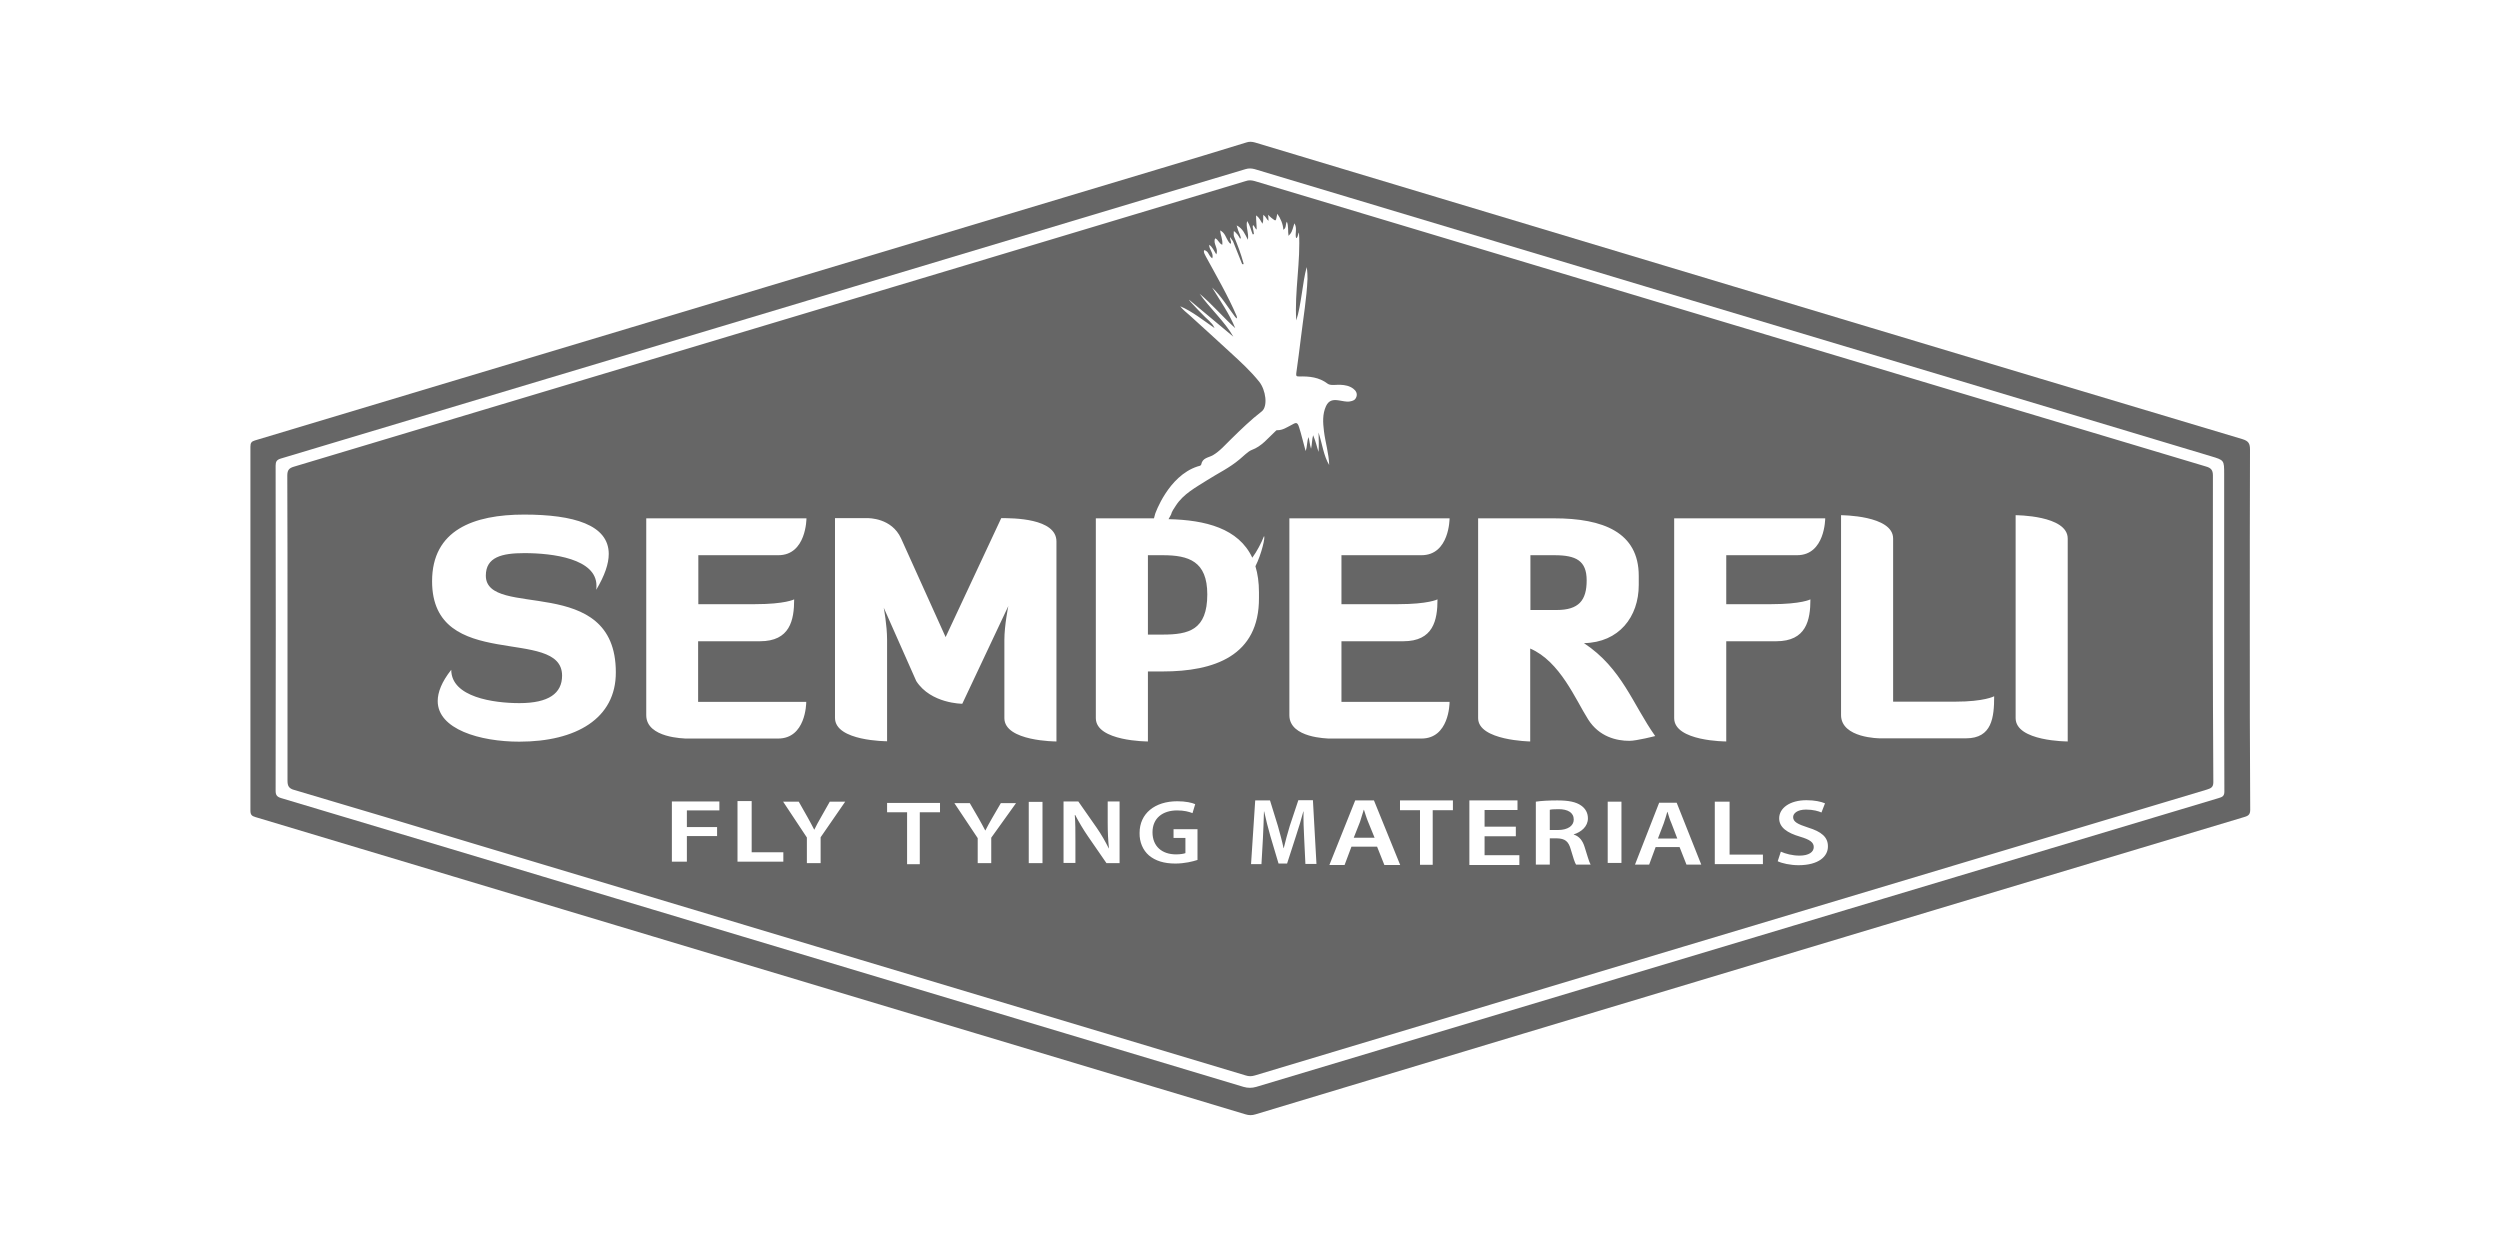 <svg version="1.1" id="レイヤー_1" xmlns="http://www.w3.org/2000/svg" x="0" y="0" viewBox="0 0 120 60" style="enable-background:new 0 0 120 60" xml:space="preserve"><style>.st0{fill:#666}.st2{fill:none}</style><path class="st0" d="M74.81 38.84c-.22 0-.35.01-.42.03v.97h.4c.46 0 .75-.2.75-.5 0-.34-.29-.5-.73-.5zM80.04 38.97h-.01c-.05.17-.11.38-.17.55l-.28.73h.93l-.28-.73c-.08-.18-.14-.38-.19-.55zM65.47 38.87h-.01c-.06.18-.12.4-.18.58l-.3.76h1l-.31-.76c-.08-.19-.14-.4-.2-.58zM74.61 26.65h-1.15v2.63h1.26c1.06 0 1.44-.46 1.44-1.42 0-.95-.51-1.21-1.55-1.21zM55.81 26.65h-.71v3.81h.71c1.25 0 2.14-.22 2.14-1.93 0-1.59-.89-1.88-2.14-1.88z"/><path d="M107.99 30.16c0-2.86 0-5.72.01-8.58 0-.29-.07-.41-.36-.5-6.43-1.92-12.85-3.85-19.27-5.78-9.38-2.82-18.76-5.64-28.13-8.46-.14-.04-.28-.05-.42 0-.69.21-1.37.42-2.06.63-6.97 2.09-13.94 4.19-20.91 6.28-8.2 2.46-16.41 4.93-24.61 7.39-.17.05-.22.12-.22.3v17.47c0 .19.06.26.24.31 6.38 1.91 12.75 3.83 19.12 5.74 9.47 2.84 18.94 5.69 28.41 8.53.16.05.31.05.47 0l12.84-3.87c11.55-3.47 23.1-6.95 34.65-10.41.2-.06.26-.14.26-.35-.02-2.91-.02-5.81-.02-8.7zm-1.5 8.15c-5.96 1.79-11.91 3.57-17.87 5.36-9.44 2.83-18.88 5.67-28.32 8.5-.21.06-.4.06-.61 0l-30.18-9.06c-5.34-1.6-10.67-3.21-16.01-4.8-.2-.06-.27-.14-.27-.35.01-5.2.01-10.4 0-15.61 0-.19.05-.28.25-.34 13.94-4.18 27.88-8.36 41.82-12.55 1.49-.45 2.99-.89 4.48-1.34.16-.05.3-.04.45 0 6.99 2.1 13.99 4.2 20.98 6.3 8.31 2.49 16.61 4.98 24.92 7.48.63.19.63.19.63.85v7.43c0 2.61 0 5.21.01 7.82 0 .22-.11.26-.28.31z" style="fill-rule:evenodd;clip-rule:evenodd;fill:#666"/><path class="st2" d="m62.31 38.42-.41 1.23c-.11.36-.21.74-.29 1.07h-.01c-.07-.34-.17-.7-.27-1.06l-.38-1.23h-.71l-.2 3.06h.5l.07-1.23c.02-.42.04-.9.05-1.3h.01c.08.38.18.8.3 1.19l.39 1.31h.41l.43-1.33c.13-.39.25-.8.35-1.17h.01c0 .41.02.89.03 1.28l.06 1.25h.52L63 38.43h-.69zM49.39 38.48h.66v2.94h-.66zM56.33 40.22h.57v.73c-.08.03-.24.06-.45.06-.67 0-1.13-.4-1.13-1.06 0-.68.49-1.05 1.18-1.05.34 0 .56.06.74.13l.13-.43c-.15-.07-.46-.14-.86-.14-1.07 0-1.81.6-1.81 1.52 0 .44.16.83.45 1.08.31.27.72.39 1.27.39.43 0 .84-.1 1.05-.17V39.8h-1.15v.42zM47.6 39.28c-.12.21-.22.39-.31.57h-.01c-.09-.2-.18-.36-.31-.57l-.43-.74h-.74l1.12 1.68v1.2h.65V40.2l1.18-1.67h-.73l-.42.75zM48.07 24.88l-2.67 5.71-2.14-4.74c-.45-.99-1.54-.97-1.63-.97h-1.54v9.59c0 1.12 2.5 1.12 2.5 1.12v-4.87c0-.71-.16-1.54-.16-1.54l1.56 3.52c.7 1.09 2.21 1.09 2.21 1.09l2.21-4.69s-.19.92-.19 1.63v3.75c0 1.12 2.5 1.12 2.5 1.12V26c-.01-1.12-2.1-1.12-2.65-1.12zM37.36 35.44c1.32 0 1.35-1.66 1.35-1.76h-5.19v-2.91h2.97c1.44 0 1.64-1 1.64-2.01 0 0-.44.23-1.87.23h-2.73v-2.35h3.84c1.35 0 1.35-1.77 1.35-1.77h-7.69v9.45c0 1.12 1.87 1.12 1.87 1.12h4.46zM32.25 41.36h.72v-1.23h1.46v-.43h-1.46v-.8h1.56v-.43h-2.28zM42.58 38.99h.96v2.49h.61v-2.49h.97v-.45h-2.54zM23.33 27.63c0-.89.77-1.08 1.85-1.08 1.37 0 3.46.26 3.46 1.56 0 .06 0 .13-.01.2.41-.68.6-1.25.6-1.72 0-1.4-1.69-1.89-4.06-1.89-2.43 0-4.42.74-4.42 3.2 0 4.42 6.24 2.14 6.24 4.53 0 .86-.64 1.32-2.05 1.32-1.22 0-3.27-.28-3.27-1.6-.47.58-.65 1.08-.65 1.5 0 1.35 2.02 1.95 3.92 1.95 2.72 0 4.64-1.12 4.64-3.34-.01-4.79-6.25-2.51-6.25-4.63zM36.07 38.45h-.67v2.91h2.2v-.44h-1.53zM39.41 39.24c-.12.21-.22.4-.31.58h-.01c-.1-.2-.19-.37-.31-.58l-.43-.76h-.75l1.14 1.72v1.23h.66v-1.24l1.19-1.7h-.74l-.44.75zM53.17 39.51c0 .45.02.83.06 1.22h-.01c-.16-.32-.35-.66-.58-.99l-.88-1.26h-.71v2.95h.57v-1.05c0-.49-.01-.87-.03-1.25h.02c.17.33.39.69.61 1.02l.89 1.29h.64v-2.95h-.57v1.02zM79.64 38.54l-1.16 2.96h.68l.31-.84h1.15l.33.84h.71l-1.18-2.96zM86.9 28.77s-.44.23-1.87.23h-2.17v-2.35h3.4c1.35 0 1.35-1.77 1.35-1.77h-7.25v9.59c0 1.12 2.5 1.12 2.5 1.12v-4.81h2.4c1.44 0 1.64-1 1.64-2.01zM69.58 33.69h-5.19v-2.91h2.97c1.44 0 1.64-1 1.64-2.01 0 0-.44.23-1.88.23h-2.73v-2.35h3.84c1.35 0 1.35-1.77 1.35-1.77h-7.69v9.45c0 1.12 1.87 1.12 1.87 1.12h4.46c1.33-.01 1.36-1.66 1.36-1.76zM76.03 30.87c1.69-.03 2.63-1.26 2.63-2.79v-.44c0-2.09-1.7-2.76-4.06-2.76h-3.65v9.59c0 1.08 2.5 1.12 2.5 1.12v-4.46c1.44.62 2.18 2.46 2.78 3.4.52.84 1.37 1.03 1.98 1.03.35 0 1.24-.23 1.24-.23-1.08-1.53-1.59-3.26-3.42-4.46zM77.18 38.48h.66v2.94h-.66zM86.79 39.73c-.5-.16-.71-.26-.71-.5 0-.17.19-.36.62-.36.35 0 .61.09.74.14l.17-.44c-.19-.08-.49-.15-.89-.15-.81 0-1.31.38-1.31.87 0 .43.39.7 1 .88.47.14.66.27.66.5 0 .25-.24.41-.68.41-.35 0-.68-.09-.9-.19l-.15.46c.2.1.61.19 1 .19.96 0 1.41-.42 1.41-.9 0-.45-.32-.72-.96-.91zM96.75 24.73v9.74c0 1.12 2.5 1.12 2.5 1.12v-9.74c0-1.12-2.5-1.12-2.5-1.12zM90.87 33.69v-7.83c0-1.12-2.5-1.12-2.5-1.12v9.59c0 1.12 1.87 1.12 1.87 1.12h4.13c1.25 0 1.35-1.02 1.35-2.02 0 0-.46.26-1.87.26h-2.98zM83.03 38.48h-.71v3h2.31v-.46h-1.6zM67.21 38.89h.95v2.63h.62v-2.63h.96v-.47h-2.53zM75.54 40.06v-.01c.35-.1.68-.37.68-.77 0-.26-.12-.47-.32-.61-.25-.17-.61-.25-1.15-.25-.39 0-.77.03-1.03.06v3.02h.67v-1.26h.34c.39.01.56.14.67.54.11.38.19.63.25.72h.7c-.08-.12-.18-.47-.29-.85-.1-.3-.26-.51-.52-.59zM65.04 38.42l-1.25 3.1h.74l.33-.88h1.23l.36.88h.76l-1.27-3.1zM71.26 40.14h1.5v-.46h-1.5v-.8h1.58v-.46h-2.3v3.1h2.39v-.47h-1.67z"/><path class="st0" d="M106.22 22.83c0-.27-.09-.37-.34-.44-8.23-2.46-16.45-4.93-24.68-7.4-6.99-2.1-13.99-4.2-20.98-6.3-.15-.04-.28-.05-.42 0-4.63 1.39-9.26 2.78-13.88 4.17-10.6 3.18-21.2 6.36-31.81 9.54-.24.07-.32.17-.32.43.01 2.44.01 4.88.01 7.32v7.32c0 .25.06.38.33.45 2.88.85 5.75 1.71 8.62 2.58 12.35 3.71 24.7 7.41 37.04 11.12.15.05.29.05.45 0 6.86-2.06 13.73-4.13 20.59-6.19 8.37-2.51 16.73-5.02 25.1-7.53.18-.06.31-.1.31-.35-.03-4.9-.03-9.81-.02-14.72zM24.93 35.6c-1.9 0-3.92-.6-3.92-1.95 0-.42.19-.92.65-1.5 0 1.32 2.05 1.6 3.27 1.6 1.41 0 2.05-.47 2.05-1.32 0-2.4-6.24-.12-6.24-4.53 0-2.46 1.99-3.2 4.42-3.2 2.37 0 4.06.49 4.06 1.89 0 .47-.19 1.03-.6 1.72.01-.07.01-.15.01-.2 0-1.29-2.09-1.56-3.46-1.56-1.08 0-1.85.19-1.85 1.08 0 2.12 6.24-.16 6.24 4.64.01 2.22-1.91 3.33-4.63 3.33zm6.09-1.27v-9.45h7.69s0 1.77-1.35 1.77h-3.84V29h2.73c1.44 0 1.87-.23 1.87-.23 0 1-.2 2.01-1.64 2.01h-2.97v2.91h5.19c0 .1-.03 1.76-1.35 1.76H32.9c0-.01-1.88-.01-1.88-1.12zm3.51 4.57h-1.56v.8h1.45v.43h-1.45v1.23h-.72v-2.89h2.28v.43zm3.07 2.46h-2.2v-2.91h.68v2.46h1.52v.45zm1.79-1.17v1.24h-.66V40.2l-1.14-1.72h.75l.43.76c.12.22.21.38.31.58h.01c.09-.19.19-.37.31-.58l.43-.76h.74l-1.18 1.71zm5.73-1.2h-.97v2.49h-.61v-2.49h-.96v-.45h2.54v.45zm2.46 1.22v1.22h-.65v-1.2l-1.12-1.68h.74l.43.74c.12.21.21.38.31.57h.01c.09-.18.19-.36.31-.57l.43-.74h.73l-1.19 1.66zm2.46 1.22h-.66v-2.94h.66v2.94zm.67-5.84s-2.5 0-2.5-1.12v-3.75c0-.71.19-1.63.19-1.63l-2.21 4.69s-1.51 0-2.21-1.09l-1.56-3.52s.16.83.16 1.54v4.87s-2.5 0-2.5-1.12v-9.59h1.54c.09 0 1.18-.01 1.63.97l2.14 4.74 2.67-5.71c.55 0 2.65 0 2.65 1.12v9.6zm3.04 5.84h-.64l-.89-1.29c-.22-.32-.44-.69-.61-1.02h-.02c.03.38.03.77.03 1.25v1.05h-.57v-2.95h.71l.88 1.26c.23.33.42.67.58.99h.01c-.04-.39-.06-.77-.06-1.22v-1.03h.57v2.96zm3.72-.15c-.21.07-.61.17-1.05.17-.55 0-.96-.13-1.27-.39-.29-.25-.46-.64-.45-1.08 0-.93.73-1.52 1.81-1.52.4 0 .71.07.86.14l-.13.43c-.18-.07-.4-.13-.74-.13-.69 0-1.18.37-1.18 1.05 0 .67.45 1.06 1.13 1.06.21 0 .37-.03.45-.06v-.73h-.57v-.42h1.15v1.48zm-1.66-9.05h-.71v3.36s-2.5 0-2.5-1.12v-9.59h2.79c.04-.14.06-.22.06-.22s.62-1.81 2.03-2.27c.07-.02.17-.03.18-.1.06-.32.35-.32.56-.44.34-.2.6-.51.88-.78.47-.46.94-.92 1.46-1.32.31-.24.2-1.03-.12-1.43-.42-.52-.88-.94-1.37-1.39-.66-.6-1.28-1.18-1.95-1.78-.13-.11-.37-.31-.47-.45.57.24 1.13.69 1.65 1.05-.11-.24-.15-.21-.25-.34-.09-.06-1.04-1.03-.97-1.02.35.29 1.77 1.48 2.12 1.77-.4-.71-1.16-1.4-1.62-2.06.56.46 1.17 1.17 1.71 1.65-.26-.66-.74-1.34-1.11-1.95.45.42.78.98 1.12 1.43.03.01.04.05.08.05-.01-.04-.01-.08-.02-.11-.42-.98-.97-1.92-1.48-2.86-.03-.05-.04-.09-.07-.14-.01-.03-.03-.07-.02-.14.01-.06.14.03.17.07.07.09.1.21.23.3.08-.25-.16-.42-.15-.65.16.1.23.29.34.46.13-.28-.18-.52-.05-.77.15.06.18.25.34.31.03-.27-.09-.45-.1-.69.23.12.27.34.38.51.08.12.14.19.14.05-.01-.01-.06-.22-.05-.23.01-.02.12.17.14.18.15.38.29.72.44 1.1.06.04.09.01.06-.06-.12-.44-.27-.83-.44-1.24-.03-.06-.02-.15-.02-.25 0-.08.14.1.19.15.04.06.08.12.11.18.08.01.01-.12 0-.17-.08-.2-.11-.26-.16-.46.3.15.39.41.54.69.05-.35-.11-.59-.04-.9.15.22.18.43.27.64.09-.01.05-.02.04-.14-.01-.11-.07-.22-.02-.31.11.12.08.16.17.22 0-.23-.03-.44-.03-.68.17.11.22.27.31.4.06-.18.02-.27.04-.43.15.12.15.22.25.29-.01-.1 0-.16-.02-.29.04.04.11.11.16.15.25.2.2.15.28-.2.16.22.28.51.29.77.16-.09.09-.26.17-.39.09.23.04.46.08.68.15-.16.15-.16.28-.6.15.23.02.48.08.7.08.03.09-.2.14-.26.09 1.35-.22 2.87-.13 4.22.24-.72.3-1.83.5-2.56.04.19.04.49.04.57-.04.93-.2 1.85-.31 2.77-.07.59-.15 1.18-.23 1.76-.02.14.03.15.14.15.49-.01.95.03 1.37.35.14.1.4.04.61.05.22.01.44.05.62.19.12.09.2.22.15.38-.06.17-.16.2-.32.23-.17.03-.35-.03-.52-.05-.3-.05-.49 0-.62.27-.18.39-.15.8-.1 1.21.06.51.24 1.09.25 1.62-.27-.45-.33-1.01-.51-1.56.01.32.02.67 0 .93-.08-.22-.11-.44-.26-.8-.06.2-.05.45-.1.65-.07-.23-.07-.37-.12-.56-.09.24-.05.42-.14.67-.12-.42-.2-.79-.31-1.13-.09-.3-.17-.23-.39-.11-.2.1-.4.24-.64.24-.06 0-.05-.01-.1.04-.37.34-.66.73-1.15.91-.17.06-.42.32-.57.44-.51.43-1.02.66-1.57 1.01s-1.14.66-1.5 1.22c-.08.12-.2.29-.23.43-.04.07-.08.15-.12.22 1.77.04 3.36.44 4.02 1.85.22-.3.44-.72.56-1.03.08-.01-.11.85-.41 1.44.11.36.17.78.17 1.25v.26c.02 2.8-2.16 3.54-4.62 3.54zm6.85 9.25-.06-1.25c-.02-.39-.04-.87-.03-1.28h-.01c-.1.37-.22.79-.35 1.17l-.43 1.33h-.41l-.39-1.31c-.11-.39-.22-.81-.3-1.19h-.01c-.01.4-.03.89-.05 1.3l-.07 1.23h-.5l.2-3.06h.71l.38 1.23c.1.36.2.72.27 1.06h.01c.08-.33.18-.71.29-1.07l.41-1.23h.7l.17 3.06h-.53zm-.77-7.15v-9.45h7.69s0 1.77-1.35 1.77h-3.84V29h2.73c1.44 0 1.88-.23 1.88-.23 0 1-.2 2.01-1.64 2.01h-2.97v2.91h5.19c0 .1-.03 1.76-1.35 1.76h-4.46c-.01-.01-1.88-.01-1.88-1.12zm4.56 7.19-.35-.88h-1.23l-.33.88h-.73l1.24-3.1h.9l1.26 3.1h-.76zm3.29-2.63h-.97v2.62h-.61v-2.62h-.96v-.47h2.54v.47zm3.19 2.63h-2.4v-3.1h2.31v.46h-1.58v.8h1.5v.46h-1.5v.91h1.67v.47zm2.72-.02c-.06-.09-.14-.34-.25-.72-.11-.4-.28-.53-.67-.54h-.34v1.26h-.67v-3.02c.25-.04.64-.06 1.03-.06.54 0 .9.07 1.15.25.2.14.32.35.32.61 0 .4-.33.66-.68.77v.01c.27.08.43.3.52.59.12.38.22.74.29.85h-.7zm2.18-.08h-.66v-2.94h.66v2.94zm-1.6-6.89c-.6-.94-1.34-2.78-2.78-3.4v4.46s-2.5-.04-2.5-1.12v-9.59h3.65c2.35 0 4.06.67 4.06 2.76v.44c0 1.53-.95 2.76-2.63 2.79 1.83 1.21 2.34 2.94 3.42 4.46 0 0-.89.23-1.24.23-.61 0-1.45-.19-1.98-1.03zm4.72 6.97-.33-.84h-1.15l-.31.84h-.68l1.16-2.97h.84l1.18 2.97h-.71zm3.68-.02h-2.32v-3h.71v2.54h1.6v.46zm-1.77-10.7v4.81s-2.5 0-2.5-1.12v-9.59h7.25s0 1.77-1.35 1.77h-3.4V29h2.17c1.44 0 1.87-.23 1.87-.23 0 1-.2 2.01-1.64 2.01h-2.4zm3.47 10.75c-.39 0-.8-.09-1-.19l.15-.46c.22.1.55.19.9.19.44 0 .68-.17.68-.41 0-.23-.19-.36-.66-.5-.61-.18-1-.44-1-.88 0-.49.51-.87 1.31-.87.4 0 .7.07.89.15l-.17.44c-.13-.06-.39-.14-.74-.14-.43 0-.62.19-.62.36 0 .23.22.34.71.5.65.2.96.46.96.9.01.49-.45.91-1.41.91zm8.04-6.09h-4.13s-1.87 0-1.87-1.12v-9.59s2.5 0 2.5 1.12v7.83h2.98c1.41 0 1.87-.26 1.87-.26 0 1.01-.1 2.02-1.35 2.02zm4.88.15s-2.5 0-2.5-1.12v-9.74s2.5 0 2.5 1.12v9.74z"/></svg>